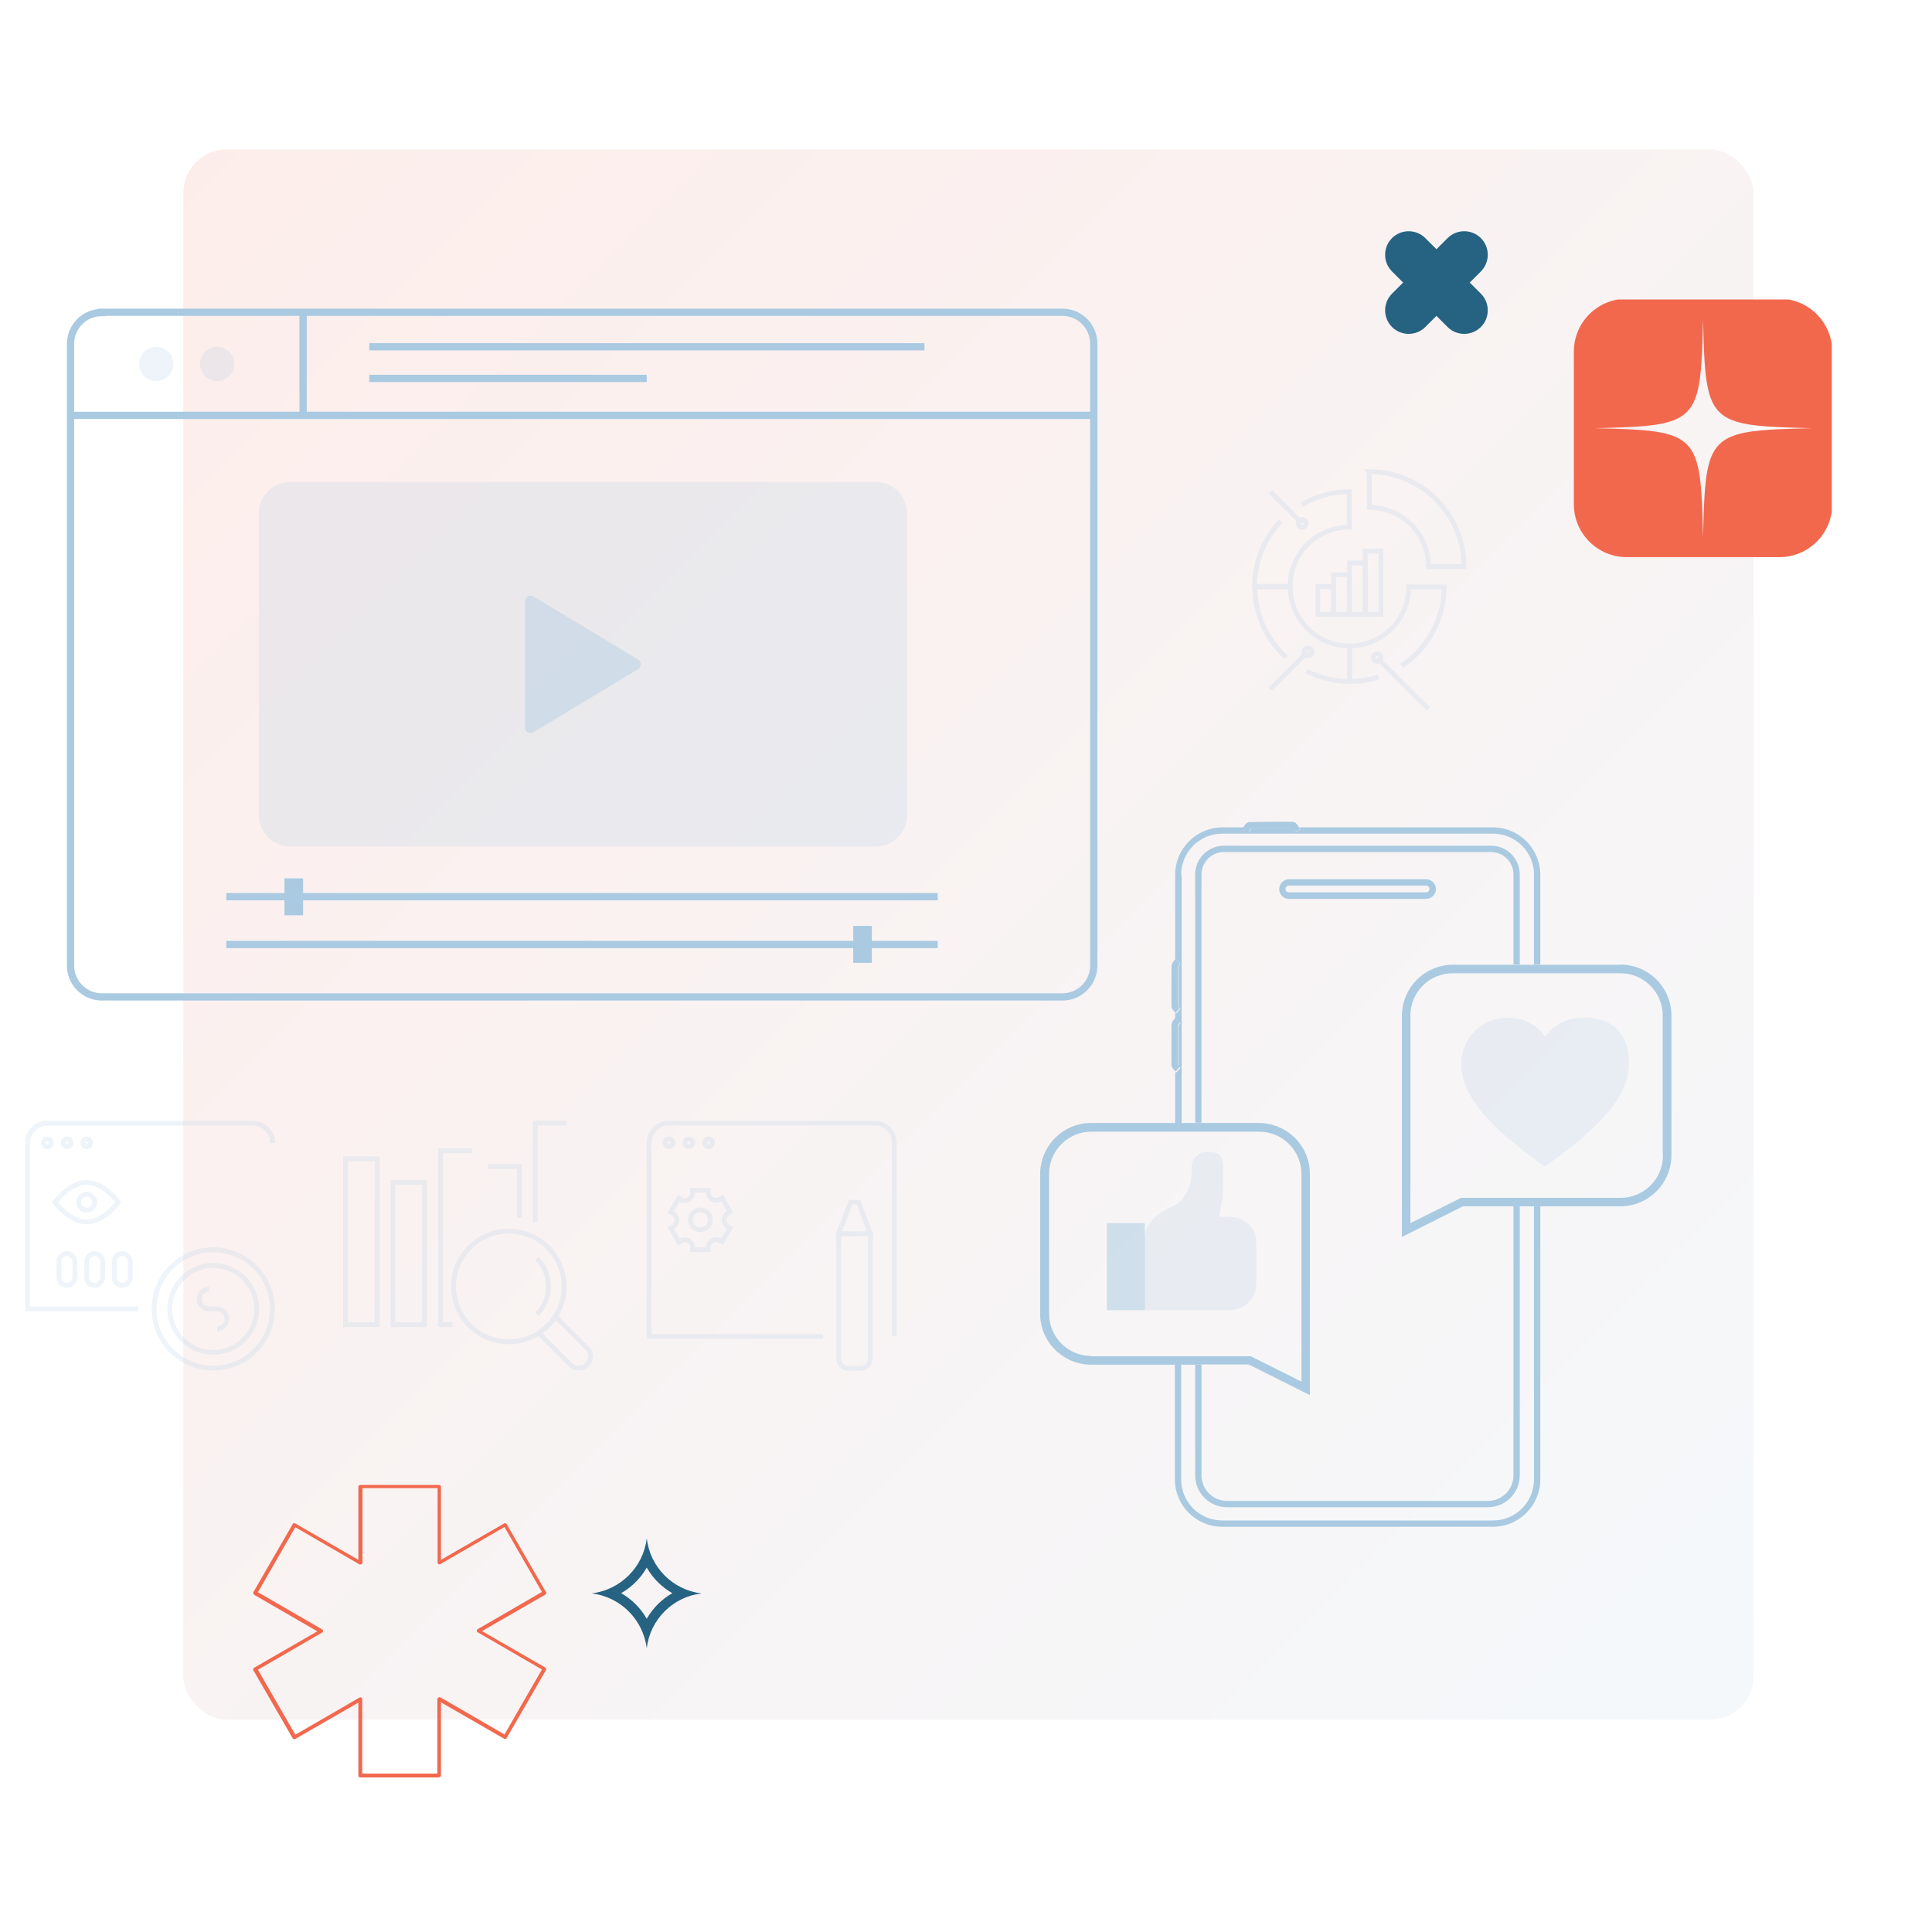 <svg xmlns="http://www.w3.org/2000/svg" id="Layer_1" data-name="Layer 1" version="1.1" viewBox="0 0 800 800"><defs><clipPath id="clippath"><path d="M10.4 64h748.3v672H10.4z" class="cls-2"/></clipPath><clipPath id="clippath-1"><path d="M10.4 64h748.3v672H10.4z" class="cls-2"/></clipPath><clipPath id="clippath-2"><path d="M508 191.2h101.5v103.5H508z" class="cls-2"/></clipPath><clipPath id="clippath-3"><path d="M107.1 199.5h268.5v151H107.1z" class="cls-2"/></clipPath><clipPath id="clippath-4"><path d="M217.4 246.6h48v56.9h-48z" class="cls-2"/></clipPath><clipPath id="clippath-5"><path d="M57.6 143.6h14.2v14.2H57.6z" class="cls-2"/></clipPath><clipPath id="clippath-6"><path d="M82.8 143.6H97v14.2H82.8z" class="cls-2"/></clipPath><clipPath id="clippath-7"><path d="M142.1 464.1h103.5v103.5H142.1z" class="cls-2"/></clipPath><clipPath id="clippath-8"><path d="M10.4 464.1h103.5v103.5H10.4z" class="cls-2"/></clipPath><clipPath id="clippath-9"><path d="M267.8 464.1h103.5v103.5H267.8z" class="cls-2"/></clipPath><clipPath id="clippath-10"><path d="M458.3 476.9h61.8v65.6h-61.8z" class="cls-2"/></clipPath><clipPath id="clippath-11"><path d="M605.1 421.4h69.5v61.8h-69.5z" class="cls-2"/></clipPath><clipPath id="clippath-12"><path d="M458.3 506.5h15.8v36h-15.8z" class="cls-2"/></clipPath><clipPath id="clippath-13"><path d="M519.7 411.3H566v3h-46.3z" class="cls-2"/></clipPath><clipPath id="clippath-14"><path d="M519.7 394.5H566v3h-46.3z" class="cls-2"/></clipPath><clipPath id="clippath-15"><path d="M519.7 428.2H566v3h-46.3z" class="cls-2"/></clipPath><clipPath id="clippath-16"><path d="M519.7 445h25.2v3h-25.2z" class="cls-2"/></clipPath><clipPath id="clippath-17"><path d="M560.9 555.7h46.3v3h-46.3z" class="cls-2"/></clipPath><clipPath id="clippath-18"><path d="M560.9 538.9h46.3v3h-46.3z" class="cls-2"/></clipPath><clipPath id="clippath-19"><path d="M560.9 572.6h46.3v3h-46.3z" class="cls-2"/></clipPath><clipPath id="clippath-20"><path d="M581.9 589.4h25.2v3h-25.2z" class="cls-2"/></clipPath><clipPath id="clippath-21"><path d="M10.4 64h748.3v672H10.4z" class="cls-2"/></clipPath><clipPath id="clippath-22"><path d="M651.7 124h106.8v106.8H651.7z" class="cls-2"/></clipPath><clipPath id="clippath-23"><path d="M104.9 615h121.3v121H104.9z" class="cls-2"/></clipPath><linearGradient id="linear-gradient" x1="720.8" x2="81.2" y1="706.8" y2="67.2" gradientUnits="userSpaceOnUse"><stop offset="0" stop-color="#a9cbe2" stop-opacity=".3"/><stop offset="1" stop-color="#f16f56" stop-opacity=".3"/></linearGradient><style>.cls-1{fill:#266382}.cls-1,.cls-2,.cls-4,.cls-5{stroke-width:0}.cls-2,.cls-7,.cls-8{fill:none}.cls-7{stroke-width:3px}.cls-7,.cls-8{stroke:#a9cae1;stroke-miterlimit:10}.cls-4{fill:#a9cae1}.cls-32{opacity:.2}.cls-5{fill:#f2684d}.cls-33{opacity:.4}.cls-8{stroke-width:2px}</style></defs><rect width="650.2" height="650.2" x="75.9" y="61.9" rx="18" ry="18" style="stroke-width:0;fill:url(#linear-gradient);opacity:.4"/><g style="clip-path:url(#clippath)"><g id="Group_4929" data-name="Group 4929"><g id="Group_4922" data-name="Group 4922" style="clip-path:url(#clippath-1)"><g id="Group_4921" data-name="Group 4921"><g id="Group_4866" class="cls-32" data-name="Group 4866"><g id="Group_4865" data-name="Group 4865" style="clip-path:url(#clippath-2)"><g id="Group_4864" data-name="Group 4864"><path id="Path_19279" d="M539.1 208.9c6-3.5 12.7-5.3 19.6-5.3v14.7c-13.6 0-24.5 11-24.5 24.5h-14.7c0-10.1 3.9-19.8 10.8-27-6.9 7.3-10.8 17-10.8 27h14.7c0-13.6 11-24.5 24.5-24.5v-14.7c-6.9 0-13.7 1.8-19.6 5.3Z" class="cls-8" data-name="Path 19279"/><path id="Path_19280" d="M567 195.4v14.7c13.6 0 24.5 11 24.5 24.5h14.7c0-21.7-17.6-39.3-39.3-39.3Z" class="cls-8" data-name="Path 19280"/><path id="Path_19281" d="M570.8 280.3c-3.9 1.2-7.9 1.9-12 1.9v-14.7c13.6 0 24.5-11 24.5-24.5H598c0 13.2-6.6 25.5-17.6 32.7 11-7.3 17.6-19.6 17.6-32.7h-14.7c0 13.6-11 24.5-24.5 24.5v14.7c4.1 0 8.1-.6 12-1.9Z" class="cls-8" data-name="Path 19281"/><path id="Path_19282" d="M541 277.9c5.5 2.8 11.6 4.3 17.8 4.3v-14.7c-13.6 0-24.5-11-24.5-24.5h-14.7c0 11.2 4.8 21.8 13.1 29.3-8.3-7.4-13.1-18.1-13.1-29.3h14.7c0 13.6 11 24.5 24.5 24.5v14.7c-6.2 0-12.3-1.5-17.8-4.3Z" class="cls-8" data-name="Path 19282"/><path id="Rectangle_2318" d="M545.7 242.9h6.5v11.5h-6.5z" class="cls-8" data-name="Rectangle 2318"/><path id="Rectangle_2319" d="M552.2 238h6.5v16.4h-6.5z" class="cls-8" data-name="Rectangle 2319"/><path id="Rectangle_2320" d="M558.8 233.1h6.5v21.3h-6.5z" class="cls-8" data-name="Rectangle 2320"/><path id="Rectangle_2321" d="M565.3 228.2h6.5v26.2h-6.5z" class="cls-8" data-name="Rectangle 2321"/><path id="Path_19283" d="m526 285.4 15.5-15.5z" class="cls-8" data-name="Path 19283"/><path id="Path_19284" d="M543.2 269.9c0 .9-.7 1.6-1.6 1.6s-1.6-.7-1.6-1.6.7-1.6 1.6-1.6 1.6.7 1.6 1.6Z" class="cls-8" data-name="Path 19284"/><path id="Path_19285" d="M571.9 272.3c0 .9-.7 1.6-1.6 1.6s-1.6-.7-1.6-1.6.7-1.6 1.6-1.6 1.6.7 1.6 1.6Z" class="cls-8" data-name="Path 19285"/><path id="Path_19286" d="M540.8 216.7c0 .9-.7 1.6-1.6 1.6s-1.6-.7-1.6-1.6.7-1.6 1.6-1.6 1.6.7 1.6 1.6Z" class="cls-8" data-name="Path 19286"/><path id="Path_19287" d="m526 203.6 13.1 13.1z" class="cls-8" data-name="Path 19287"/><path id="Path_19288" d="m591.5 293.6-21.3-21.2z" class="cls-8" data-name="Path 19288"/><path id="Path_19289" d="M508 192.2Z" class="cls-8" data-name="Path 19289"/><path id="Path_19290" d="M508 197.1Z" class="cls-8" data-name="Path 19290"/><path id="Path_19291" d="M508 274Z" class="cls-8" data-name="Path 19291"/><path id="Path_19292" d="M508 278.9Z" class="cls-8" data-name="Path 19292"/><path id="Path_19293" d="M594.8 282.2Z" class="cls-8" data-name="Path 19293"/><path id="Path_19294" d="M594.8 287.1Z" class="cls-8" data-name="Path 19294"/></g></g></g><path id="Rectangle_2323" d="M42.2 129.3h397.7c7.2 0 13 5.8 13 13v257.5c0 7.2-5.8 13-13 13H42.2c-7.2 0-13-5.8-13-13q0-3.2 0 0V142.4c0-7.2 5.8-13 13-13Z" class="cls-7" data-name="Rectangle 2323"/><g id="Group_4869" class="cls-32" data-name="Group 4869"><g id="Group_4868" data-name="Group 4868" style="clip-path:url(#clippath-3)"><g id="Group_4867" data-name="Group 4867"><path id="Path_19295" d="M362.6 350.5H120.2c-7.2 0-13-5.8-13-13V212.6c0-7.2 5.8-13 13-13h242.4c7.2 0 13 5.8 13 13v124.9c0 7.2-5.8 13-13 13" class="cls-4" data-name="Path 19295"/></g></g></g><g id="Group_4872" class="cls-33" data-name="Group 4872"><g id="Group_4871" data-name="Group 4871" style="clip-path:url(#clippath-4)"><g id="Group_4870" data-name="Group 4870"><path id="Path_19296" d="M218.6 303.2c.7.4 1.6.4 2.3 0l43.3-26.1c1.1-.7 1.4-2.1.8-3.2-.2-.3-.5-.6-.8-.8L220.9 247c-1.1-.7-2.5-.3-3.2.8q-.3.6-.3 1.2v52.3c0 .8.5 1.6 1.2 2" class="cls-4" data-name="Path 19296"/></g></g></g><path id="Line_7" d="M29.1 172h423.8" class="cls-7" data-name="Line 7"/><path id="Line_8" d="M125.5 129.3V172" class="cls-7" data-name="Line 8"/><path id="Line_9" d="M152.9 143.6h229.9" class="cls-7" data-name="Line 9"/><path id="Line_10" d="M152.9 156.7h114.9" class="cls-7" data-name="Line 10"/><g id="Group_4875" class="cls-32" data-name="Group 4875"><g id="Group_4874" data-name="Group 4874" style="clip-path:url(#clippath-5)"><g id="Group_4873" data-name="Group 4873"><path id="Path_19297" d="M71.8 150.7c0 3.9-3.2 7.1-7.1 7.1s-7.1-3.2-7.1-7.1 3.2-7.1 7.1-7.1 7.1 3.2 7.1 7.1" class="cls-4" data-name="Path 19297"/></g></g></g><g id="Group_4878" class="cls-32" data-name="Group 4878"><g id="Group_4877" data-name="Group 4877" style="clip-path:url(#clippath-6)"><g id="Group_4876" data-name="Group 4876"><path id="Path_19298" d="M97 150.7c0 3.9-3.2 7.1-7.1 7.1s-7.1-3.2-7.1-7.1 3.2-7.1 7.1-7.1 7.1 3.2 7.1 7.1" class="cls-4" data-name="Path 19298"/></g></g></g><path id="Line_11" d="M93.7 371.3h294.6" class="cls-7" data-name="Line 11"/><path id="Line_12" d="M93.7 391.1h294.6" class="cls-7" data-name="Line 12"/><path id="Rectangle_2328" d="M117.8 363.7h7.7V379h-7.7z" class="cls-4" data-name="Rectangle 2328"/><path id="Rectangle_2329" d="M353.3 383.4h7.7v15.3h-7.7z" class="cls-4" data-name="Rectangle 2329"/><g id="Group_4881" class="cls-32" data-name="Group 4881"><g id="Group_4880" data-name="Group 4880" style="clip-path:url(#clippath-7)"><g id="Group_4879" data-name="Group 4879"><path id="Path_19299" d="M215.1 504.3V483H202h13.1z" class="cls-8" data-name="Path 19299"/><path id="Path_19300" d="M187.3 548.5h-4.9v-72h13.1-13.1v72z" class="cls-8" data-name="Path 19300"/><path id="Rectangle_2330" d="M162.7 489.6h13.1v58.9h-13.1z" class="cls-8" data-name="Rectangle 2330"/><path id="Path_19301" d="M221.6 506v-40.9h13.1-13.1z" class="cls-8" data-name="Path 19301"/><path id="Rectangle_2331" d="M143.1 479.8h13.1v68.7h-13.1z" class="cls-8" data-name="Rectangle 2331"/><path id="Path_19302" d="M222.3 521.1c6.4 6.4 6.4 16.8 0 23.1 6.4-6.4 6.4-16.8 0-23.1Z" class="cls-8" data-name="Path 19302"/><circle id="Ellipse_4" cx="210.7" cy="532.7" r="22.9" class="cls-8" data-name="Ellipse 4"/><path id="Path_19303" d="M226.9 548.9c-1.2 1.2-2.5 2.2-3.8 3.1l13.1 13.1c1.9 1.9 5 1.9 6.9 0s1.9-5 0-6.9L230 545.1c-.9 1.4-1.9 2.7-3.1 3.8Z" class="cls-8" data-name="Path 19303"/><path id="Path_19304" d="M143.1 555.1Z" class="cls-8" data-name="Path 19304"/></g></g></g><g id="Group_4884" class="cls-32" data-name="Group 4884"><g id="Group_4883" data-name="Group 4883" style="clip-path:url(#clippath-8)"><g id="Group_4882" data-name="Group 4882"><path id="Path_19305" d="M49 497.8s-5.9 8.2-13.1 8.2-13.1-8.2-13.1-8.2 5.9-8.2 13.1-8.2 13.1 8.2 13.1 8.2Z" class="cls-8" data-name="Path 19305"/><circle id="Ellipse_5" cx="35.9" cy="497.8" r="3.3" class="cls-8" data-name="Ellipse 5"/><path id="Path_19306" d="M62.1 502.7Z" class="cls-8" data-name="Path 19306"/><path id="Path_19307" d="M70.3 510.9Z" class="cls-8" data-name="Path 19307"/><path id="Path_19308" d="M78.5 510.9Z" class="cls-8" data-name="Path 19308"/><path id="Path_19309" d="M86.6 510.9Z" class="cls-8" data-name="Path 19309"/><path id="Path_19310" d="M94.8 510.9Z" class="cls-8" data-name="Path 19310"/><path id="Path_19311" d="M103 510.9Z" class="cls-8" data-name="Path 19311"/><path id="Path_19312" d="M57.2 542H11.4v-68.7c0-4.5 3.7-8.2 8.2-8.2h85.1c4.5 0 8.2 3.7 8.2 8.2 0-4.5-3.7-8.2-8.2-8.2H19.5c-4.5 0-8.2 3.7-8.2 8.2V542z" class="cls-8" data-name="Path 19312"/><path id="Path_19313" d="M11.4 481.4Z" class="cls-8" data-name="Path 19313"/><circle id="Ellipse_6" cx="88.3" cy="542" r="24.5" class="cls-8" data-name="Ellipse 6"/><path id="Path_19314" d="M106.3 542c0 9.9-8.1 18-18 18s-18-8.1-18-18 8.1-18 18-18 18 8.1 18 18Z" class="cls-8" data-name="Path 19314"/><path id="Path_19315" d="M89.9 542h-3.3c-2.3 0-4.1-1.8-4.1-4.1s1.8-4.1 4.1-4.1c-2.3 0-4.1 1.8-4.1 4.1s1.8 4.1 4.1 4.1h3.3c2.3 0 4.1 1.9 4 4.2 0 2.2-1.8 4-4 4 2.3 0 4.1-1.9 4-4.2 0-2.2-1.8-4-4-4Z" class="cls-8" data-name="Path 19315"/><path id="Path_19316" d="M88.3 530.5Z" class="cls-8" data-name="Path 19316"/><path id="Path_19317" d="M19.5 519.1Z" class="cls-8" data-name="Path 19317"/><path id="Path_19318" d="M27.7 519.1c-1.8 0-3.3 1.5-3.3 3.3v6.5c0 1.8 1.5 3.3 3.3 3.3s3.3-1.5 3.3-3.3v-6.5c0-1.8-1.5-3.3-3.3-3.3Z" class="cls-8" data-name="Path 19318"/><path id="Path_19319" d="M39.2 519.1c-1.8 0-3.3 1.5-3.3 3.3v6.5c0 1.8 1.5 3.3 3.3 3.3s3.3-1.5 3.3-3.3v-6.5c0-1.8-1.5-3.3-3.3-3.3Z" class="cls-8" data-name="Path 19319"/><path id="Path_19320" d="M50.6 519.1c-1.8 0-3.3 1.5-3.3 3.3v6.5c0 1.8 1.5 3.3 3.3 3.3s3.3-1.5 3.3-3.3v-6.5c0-1.8-1.5-3.3-3.3-3.3Z" class="cls-8" data-name="Path 19320"/><path id="Path_19321" d="M19.5 512.5Z" class="cls-8" data-name="Path 19321"/><path id="Path_19322" d="M21.2 473.2c0 .9-.7 1.6-1.6 1.6s-1.6-.7-1.6-1.6.7-1.6 1.6-1.6 1.6.7 1.6 1.6Z" class="cls-8" data-name="Path 19322"/><path id="Path_19323" d="M29.4 473.2c0 .9-.7 1.6-1.6 1.6s-1.6-.7-1.6-1.6.7-1.6 1.6-1.6 1.6.7 1.6 1.6Z" class="cls-8" data-name="Path 19323"/><path id="Path_19324" d="M37.5 473.2c0 .9-.7 1.6-1.6 1.6s-1.6-.7-1.6-1.6.7-1.6 1.6-1.6 1.6.7 1.6 1.6Z" class="cls-8" data-name="Path 19324"/></g></g></g><g id="Group_4887" class="cls-32" data-name="Group 4887"><g id="Group_4886" data-name="Group 4886" style="clip-path:url(#clippath-9)"><g id="Group_4885" data-name="Group 4885"><path id="Path_19325" d="M340.8 553.4h-72v-80.2c0-4.5 3.7-8.2 8.2-8.2h85.1c4.5 0 8.2 3.7 8.2 8.2v80.2-80.2c0-4.5-3.7-8.2-8.2-8.2H277c-4.5 0-8.2 3.7-8.2 8.2v80.2z" class="cls-8" data-name="Path 19325"/><path id="Path_19326" d="M268.8 481.4Z" class="cls-8" data-name="Path 19326"/><path id="Path_19327" d="M278.6 473.2c0 .9-.7 1.6-1.6 1.6s-1.6-.7-1.6-1.6.7-1.6 1.6-1.6 1.6.7 1.6 1.6Z" class="cls-8" data-name="Path 19327"/><path id="Path_19328" d="M286.8 473.2c0 .9-.7 1.6-1.6 1.6s-1.6-.7-1.6-1.6.7-1.6 1.6-1.6 1.6.7 1.6 1.6Z" class="cls-8" data-name="Path 19328"/><path id="Path_19329" d="M295 473.2c0 .9-.7 1.6-1.6 1.6s-1.6-.7-1.6-1.6.7-1.6 1.6-1.6 1.6.7 1.6 1.6Z" class="cls-8" data-name="Path 19329"/><path id="Path_19330" d="M294.1 505.1c0 2.3-1.8 4.1-4.1 4.1s-4.1-1.8-4.1-4.1 1.8-4.1 4.1-4.1 4.1 1.8 4.1 4.1Z" class="cls-8" data-name="Path 19330"/><path id="Path_19331" d="M347.3 510.9v51.6c0 2.3 1.8 4.1 4.1 4.1h4.9c2.3 0 4.1-1.8 4.1-4.1v-51.6z" class="cls-8" data-name="Path 19331"/><path id="Path_19332" d="M360.4 510.9h-13.1l4.9-13.1h3.3z" class="cls-8" data-name="Path 19332"/><path id="Path_19333" d="M347.3 553.4Z" class="cls-8" data-name="Path 19333"/><path id="Path_19334" d="M353.9 492.9Z" class="cls-8" data-name="Path 19334"/><path id="Path_19335" d="M309.7 492.9Z" class="cls-8" data-name="Path 19335"/><path id="Path_19336" d="M316.2 533.8Z" class="cls-8" data-name="Path 19336"/><path id="Path_19337" d="M290.1 542Z" class="cls-8" data-name="Path 19337"/><path id="Path_19338" d="M337.5 533.8Z" class="cls-8" data-name="Path 19338"/><path id="Path_19339" d="M337.5 517.4Z" class="cls-8" data-name="Path 19339"/><path id="Path_19340" d="M301.5 525.6Z" class="cls-8" data-name="Path 19340"/><path id="Path_19341" d="M278.6 525.6Z" class="cls-8" data-name="Path 19341"/><path id="Path_19342" d="M311.3 542Z" class="cls-8" data-name="Path 19342"/><path id="Path_19343" d="M309.7 509.2Z" class="cls-8" data-name="Path 19343"/><path id="Path_19344" d="M316.2 517.4Z" class="cls-8" data-name="Path 19344"/><path id="Path_19345" d="M309.7 501.1Z" class="cls-8" data-name="Path 19345"/><path id="Path_19346" d="M331 501.1Z" class="cls-8" data-name="Path 19346"/><path id="Path_19347" d="m302.3 501.8-3.3-5.7-.8.5c-1.6.9-3.6.4-4.5-1.2-.3-.5-.4-1.1-.4-1.6v-.9h-6.5v.9c0 1.8-1.5 3.3-3.3 3.3s-1.1-.2-1.6-.4l-.8-.5-3.3 5.7.8.5c1.6.9 2.1 2.9 1.2 4.5q-.45.75-1.2 1.2l-.8.5 3.3 5.7.8-.5c1.6-.9 3.6-.4 4.5 1.2.3.5.4 1.1.4 1.6v.9h6.5v-.9c0-1.8 1.5-3.3 3.3-3.3s1.1.2 1.6.4l.8.5 3.3-5.7-.8-.5c-1.6-.9-2.1-2.9-1.2-4.5q.45-.75 1.2-1.2z" class="cls-8" data-name="Path 19347"/></g></g></g><path id="Path_19348" d="M489.1 362.2c0-9.4 7.6-17 17-17h112.1c9.4 0 17 7.6 17 17v37.2h2.6v-37.2c0-10.8-8.8-19.6-19.6-19.6h-80.1c0 .2.3.5.4.8l-2.4 1.1c-.2-.5-.5-1-.8-1.5-2.2-.1-15.4 0-17.2 0-.3.4-.6.9-.8 1.4l-2.5-1c0-.2.2-.5.4-.8h-9c-10.8 0-19.6 8.8-19.6 19.6v35.4l.4-.4.9 1 .9 1q-.6.45-.9 1.2v16.3c.3.3.6.7.9 1l-1.8 2c-.2-.1-.3-.3-.4-.4v2.8l.4-.4.9 1 .9 1q-.6.45-.9 1.2v16.3c.3.3.6.7.9 1l-1.8 2c-.2-.1-.3-.3-.4-.4v21.5h2.7V362.6z" class="cls-4" data-name="Path 19348"/><path id="Path_19349" d="M635.2 612.6c0 9.4-7.6 17-17 17H506.1c-9.4 0-17-7.6-17-17V565h-2.6v47.6c0 10.8 8.8 19.6 19.6 19.6h112.1c10.8 0 19.6-8.8 19.6-19.6V499.5h-2.6z" class="cls-4" data-name="Path 19349"/><path id="Path_19350" d="M617.4 350.2H506.8c-6.6 0-11.9 5.3-11.9 11.9v102.8h2.6V362.1c0-5.1 4.2-9.3 9.3-9.3h110.6c5.1 0 9.3 4.2 9.3 9.3v37.3h2.6v-37.3c0-6.6-5.3-11.9-11.9-11.9" class="cls-4" data-name="Path 19350"/><path id="Path_19351" d="M616.1 621.5h-108c-5.8 0-10.6-4.7-10.6-10.6V565h-2.6v45.9c0 7.3 5.9 13.2 13.2 13.2h108c7.3 0 13.2-5.9 13.2-13.2V499.5h-2.6v111.4c0 5.8-4.7 10.6-10.6 10.6" class="cls-4" data-name="Path 19351"/><path id="Path_19352" d="M590.5 364.1h-56.8c-2.2 0-4 1.9-4 4.1s1.8 4 4 4h56.8c2.2 0 4.1-1.8 4.1-4s-1.8-4.1-4-4.1m-.1 5.4h-56.8c-.8 0-1.4-.6-1.4-1.4s.6-1.4 1.4-1.4h56.8c.8 0 1.4.6 1.4 1.4s-.6 1.4-1.4 1.4" class="cls-4" data-name="Path 19352"/><path id="Path_19353" d="M517.1 344.4c.2-.5.5-1 .8-1.4 1.9 0 15-.1 17.2 0 .3.5.6 1 .8 1.5l2.4-1.1c0-.3-.3-.5-.4-.8-.7-1.3-1.4-2-2.1-2.2-1.1-.3-18.2 0-18.4 0-1.2 0-2 1.2-2.5 2.2-.2.3-.3.6-.4.8l2.5 1z" class="cls-4" data-name="Path 19353"/><path id="Path_19354" d="M488.6 417.6c-.3-.3-.6-.6-.9-1v-16.3c.2-.4.6-.9.9-1.2l-.9-1-.9-1c-.1.1-.3.2-.4.4-.7.7-1.1 1.5-1.3 2.4 0 .6-.1 16.2 0 17 0 .2.1.9 1.3 2.1l.4.4 1.7-2v.2Z" class="cls-4" data-name="Path 19354"/><path id="Path_19355" d="M488.6 441.9c-.3-.3-.6-.6-.9-1v-16.3c.2-.4.6-.9.9-1.2l-.9-1-.9-1c-.1.1-.3.2-.4.4-.7.7-1.1 1.5-1.3 2.4 0 .6-.1 16.2 0 17 0 .2.1.9 1.3 2.1l.4.4 1.7-2v.2Z" class="cls-4" data-name="Path 19355"/><path id="Path_19356" d="M494.9 565h22.2l25.3 12.7v-91.6c0-11.6-9.4-21-21.1-21.1h-69.5c-11.6 0-21 9.4-21.1 21.1V544c0 11.6 9.4 21 21.1 21.1h43.1Zm-43-3.5c-9.7 0-17.5-7.9-17.5-17.5v-57.9c0-9.7 7.9-17.5 17.5-17.5h69.5c9.7 0 17.5 7.9 17.5 17.5v86l-21-10.5h-66Z" class="cls-4" data-name="Path 19356"/><g id="Group_4890" class="cls-32" data-name="Group 4890"><g id="Group_4889" data-name="Group 4889" style="clip-path:url(#clippath-10)"><g id="Group_4888" data-name="Group 4888"><path id="Path_19357" d="M509.2 503.9h-4.5c2.1-8.3 1.8-13.9 1.8-20.2s-2.6-6.5-6.1-6.8h-.2c-3.6-.1-6.7 2.7-6.8 6.3v2.4c0 2.6-.6 5.2-1.7 7.6-.7 1.4-1.5 2.7-2.6 3.9-.9 1-2.1 1.7-3.3 2.3-5.9 2.3-11.9 7.2-11.9 13.6v-6.6h-15.4v36.1h50.8c6 0 10.9-4.9 10.9-10.9v-17.1c0-5.9-4.8-10.6-10.7-10.6h-.2" class="cls-4" data-name="Path 19357"/></g></g></g><path id="Path_19358" d="M671.1 399.5h-69.5c-11.6 0-21 9.4-21.1 21.1v91.6l25.3-12.7H671c11.6 0 21-9.4 21.1-21.1v-57.9c0-11.6-9.4-21-21.1-21.1m17.6 79.1c0 9.7-7.9 17.5-17.6 17.5h-66l-21 10.5v-86c0-9.7 7.9-17.5 17.5-17.5H671c9.7 0 17.5 7.9 17.5 17.5v57.9Z" class="cls-4" data-name="Path 19358"/><g id="Group_4893" class="cls-32" data-name="Group 4893"><g id="Group_4892" data-name="Group 4892" style="clip-path:url(#clippath-11)"><g id="Group_4891" data-name="Group 4891"><path id="Path_19359" d="M655.6 421.4c-5.4-.1-10.6 2.1-14.3 6-.5.6-1 1.2-1.5 1.9-.4-.5-.7-1-1.1-1.5-1.6-1.9-3.6-3.4-5.8-4.5-.9-.4-1.7-.8-2.6-1-2-.6-4.1-.9-6.2-.9-10.5 0-19 8.5-19 19 0 12 9 22.9 25.1 35.6.9.7 1.7 1.3 2.6 2 1.9 1.4 3.8 2.9 5.8 4.3.4.3.8.5 1.1.8.5-.4 1-.7 1.5-1.1 21.2-15.3 33.3-27.8 33.3-41.7s-8.5-19-19-19" class="cls-4" data-name="Path 19359"/></g></g></g><g id="Group_4896" class="cls-33" data-name="Group 4896"><g id="Group_4895" data-name="Group 4895" style="clip-path:url(#clippath-12)"><g id="Group_4894" data-name="Group 4894"><path id="Rectangle_2337" d="M458.3 506.5h15.8v36h-15.8z" class="cls-4" data-name="Rectangle 2337"/></g></g></g><g id="Group_4899" class="cls-32" data-name="Group 4899"><g id="Group_4898" data-name="Group 4898" style="clip-path:url(#clippath-13)"><g id="Group_4897" data-name="Group 4897"><path id="Path_19360" d="M519.7 412.8Z" class="cls-7" data-name="Path 19360"/></g></g></g><g id="Group_4902" class="cls-32" data-name="Group 4902"><g id="Group_4901" data-name="Group 4901" style="clip-path:url(#clippath-14)"><g id="Group_4900" data-name="Group 4900"><path id="Path_19361" d="M519.7 396Z" class="cls-7" data-name="Path 19361"/></g></g></g><g id="Group_4905" class="cls-32" data-name="Group 4905"><g id="Group_4904" data-name="Group 4904" style="clip-path:url(#clippath-15)"><g id="Group_4903" data-name="Group 4903"><path id="Path_19362" d="M519.7 429.7Z" class="cls-7" data-name="Path 19362"/></g></g></g><g id="Group_4908" class="cls-32" data-name="Group 4908"><g id="Group_4907" data-name="Group 4907" style="clip-path:url(#clippath-16)"><g id="Group_4906" data-name="Group 4906"><path id="Path_19363" d="M519.7 446.5Z" class="cls-7" data-name="Path 19363"/></g></g></g><g id="Group_4911" class="cls-32" data-name="Group 4911"><g id="Group_4910" data-name="Group 4910" style="clip-path:url(#clippath-17)"><g id="Group_4909" data-name="Group 4909"><path id="Path_19364" d="M560.9 557.2Z" class="cls-7" data-name="Path 19364"/></g></g></g><g id="Group_4914" class="cls-32" data-name="Group 4914"><g id="Group_4913" data-name="Group 4913" style="clip-path:url(#clippath-18)"><g id="Group_4912" data-name="Group 4912"><path id="Path_19365" d="M560.9 540.4Z" class="cls-7" data-name="Path 19365"/></g></g></g><g id="Group_4917" class="cls-32" data-name="Group 4917"><g id="Group_4916" data-name="Group 4916" style="clip-path:url(#clippath-19)"><g id="Group_4915" data-name="Group 4915"><path id="Path_19366" d="M560.9 574.1Z" class="cls-7" data-name="Path 19366"/></g></g></g><g id="Group_4920" class="cls-32" data-name="Group 4920"><g id="Group_4919" data-name="Group 4919" style="clip-path:url(#clippath-20)"><g id="Group_4918" data-name="Group 4918"><path id="Path_19367" d="M581.9 590.9Z" class="cls-7" data-name="Path 19367"/></g></g></g></g></g><g id="Group_4924" data-name="Group 4924" style="clip-path:url(#clippath-21)"><g id="Group_4923" data-name="Group 4923"><path id="Path_19369" d="M267.8 649.1c2.5 4.4 6.2 8.1 10.6 10.6-4.4 2.5-8.1 6.2-10.6 10.6-2.5-4.4-6.2-8.1-10.6-10.6 4.4-2.5 8.1-6.2 10.6-10.6m0-12.1c-1.4 11.9-10.8 21.3-22.8 22.8 11.9 1.4 21.3 10.8 22.8 22.7 1.4-11.9 10.8-21.3 22.7-22.7-11.9-1.4-21.3-10.8-22.7-22.8" class="cls-1" data-name="Path 19369"/><path id="Path_19370" d="m608.6 117 4.6-4.6c3.8-3.8 3.8-10 0-13.8s-10-3.8-13.8 0l-4.6 4.6-4.6-4.6c-3.8-3.8-10-3.8-13.8 0s-3.8 10 0 13.8l4.6 4.6-4.6 4.6c-3.8 3.8-3.8 10 0 13.8s10 3.8 13.8 0l4.6-4.6 4.6 4.6c3.8 3.8 10 3.8 13.8 0s3.8-10 0-13.8z" class="cls-1" data-name="Path 19370"/></g></g><g id="Group_4926" data-name="Group 4926" style="clip-path:url(#clippath-22)"><g id="Group_4925" data-name="Group 4925"><path id="Path_19371" d="M736.8 123.7h-63.2c-12.1 0-21.9 9.8-21.9 21.9v63.2c0 12.1 9.8 21.9 21.9 21.9h63.2c12.1 0 21.9-9.8 21.9-21.9v-63.2c0-12.1-9.8-21.9-21.9-21.9m-31.6 98.6c-1-43.1-1.9-44-45-45 43.1-1 44-1.9 45-45 1 43.1 1.9 44 45 45-43.1 1-44 1.9-45 45" class="cls-5" data-name="Path 19371"/></g></g><g id="Group_4928" data-name="Group 4928" style="clip-path:url(#clippath-23)"><g id="Group_4927" data-name="Group 4927"><path id="Path_19372" d="M181.8 736h-32.6c-.4 0-.8-.3-.8-.8V705l-26.2 15.1c-.4.2-.8 0-1-.3l-16.3-28.2c-.2-.4 0-.8.3-1l26.2-15.1-26.1-15.1c-.2 0-.3-.3-.4-.5v-.6l16.3-28.2c.2-.4.7-.5 1-.3l26.2 15.1v-30.2c0-.4.3-.8.8-.8h32.6c.4 0 .8.3.8.8v30.2l26.2-15.1c.4-.2.8 0 1 .3l16.3 28.2c.2.4 0 .8-.3 1l-26.2 15.1 26.2 15.1c.4.2.5.7.3 1q0 .1 0 0l-16.3 28.2c-.2.4-.7.5-1 .3l-26.2-15.1v30.2c0 .4-.3.8-.8.8m-31.8-1.5h31.1v-30.8c0-.4.3-.8.8-.8h.4l26.6 15.4 15.5-26.9-26.6-15.4c-.4-.2-.5-.7-.3-1l.3-.3 26.6-15.4-15.5-26.9-26.6 15.4c-.4.2-.8 0-1-.3 0 0-.1-.3-.1-.4v-30.8h-31.1V647c0 .4-.3.8-.8.8h-.4l-26.6-15.4-15.5 26.9 26.6 15.4c.4.2.5.7.3 1l-.3.3-26.6 15.4 15.5 26.9 26.6-15.4c.4-.2.8 0 1 .3 0 0 .1.2.1.4z" class="cls-5" data-name="Path 19372"/></g></g></g></g></svg>